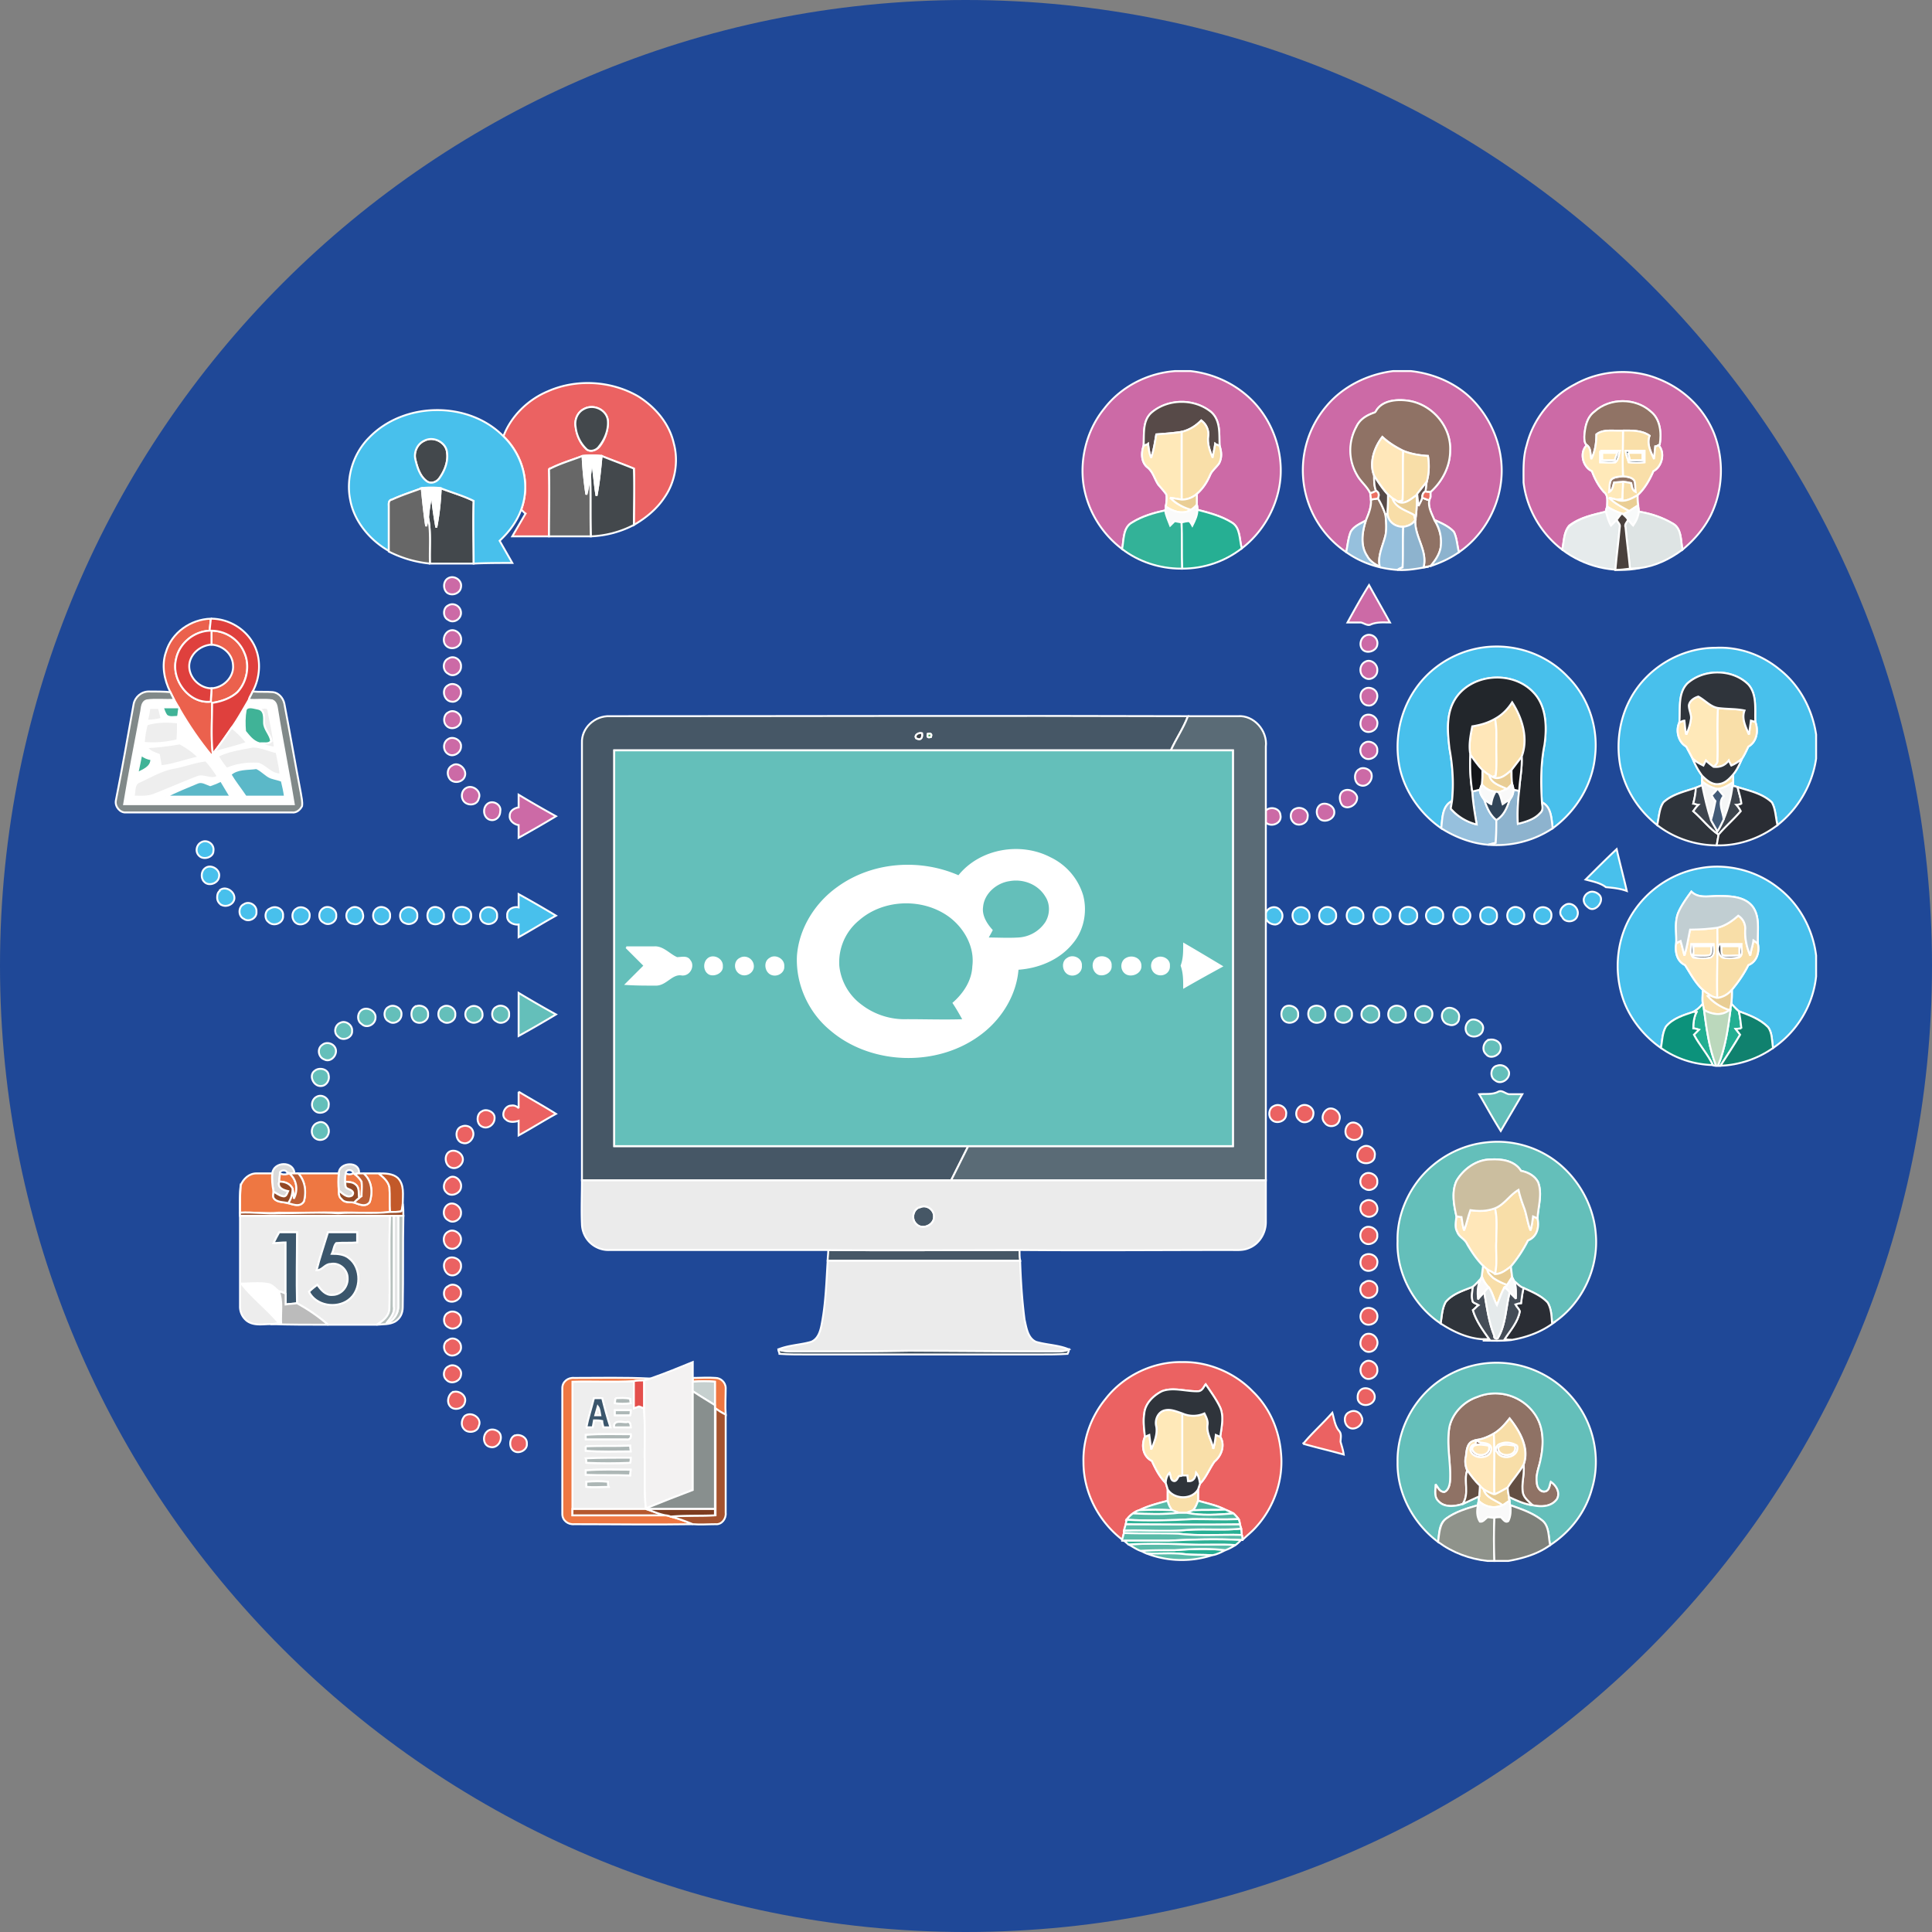 <?xml version="1.0" encoding="UTF-8"?><!DOCTYPE svg PUBLIC "-//W3C//DTD SVG 1.1//EN" "http://www.w3.org/Graphics/SVG/1.1/DTD/svg11.dtd"><svg xmlns="http://www.w3.org/2000/svg" xml:space="preserve" width="250" height="250" viewBox="0 0 30.51 30.51" shape-rendering="geometricPrecision" text-rendering="geometricPrecision" image-rendering="optimizeQuality" fill-rule="evenodd" clip-rule="evenodd"><rect x="0" y="0" width="30.51" height="30.51" fill="#808080" stroke="none"/><defs><clipPath id="id0"><path d="M15.25 0c8.43 0 15.26 6.83 15.26 15.25 0 8.43-6.83 15.26-15.26 15.26C6.83 30.51 0 23.68 0 15.25 0 6.83 6.83 0 15.25 0z"/></clipPath><style>.str0{stroke:#fff;stroke-width:.03;stroke-miterlimit:2.613}.fil86{fill:none}.fil39{fill:#64bfba}.fil3{fill:#8f7265}.fil1{fill:#cc6aa6}.fil55{fill:#ee7742}.fil12{fill:#f8dea8}.fil8{fill:#f9dfa9}.fil10{fill:#ffe7b9}.fil9{fill:#ffe9b9}</style></defs><g id="Layer_x0020_1"><g id="_1930937150688"><path d="M15.25 0c8.43 0 15.26 6.83 15.26 15.25 0 8.43-6.83 15.26-15.26 15.26C6.83 30.51 0 23.68 0 15.25 0 6.83 6.83 0 15.25 0z" fill="#1f4897"/><g clip-path="url(#id0)"><path id="_1" class="fil1 str0" d="M18.56 5.86h.24c.36.04.71.2.97.46.32.32.49.79.45 1.24-.04.43-.27.84-.61 1.1-.04-.14-.02-.33-.16-.41-.16-.1-.35-.15-.54-.2 0-.01 0-.06-.01-.08V7.8c.09-.08.16-.18.21-.3.03-.07.09-.11.14-.18.05-.09.04-.19.01-.28-.01-.18.02-.39-.13-.53a.753.753 0 0 0-.95.01c-.14.13-.11.34-.12.52-.04.11-.04.26.06.34.09.07.11.18.17.27.04.05.09.1.13.16.01.06 0 .13-.01.19 0 .01 0 .04-.01.06-.18.04-.36.09-.52.19-.15.08-.13.28-.16.42-.33-.25-.55-.62-.61-1.02-.06-.42.06-.87.33-1.2.27-.35.69-.56 1.12-.59z"/><path class="fil1 str0" d="M22 5.86h.28c.36.04.71.19.96.44.35.35.53.86.46 1.34-.06.44-.31.84-.66 1.08-.03-.1-.03-.22-.08-.32-.08-.09-.2-.14-.31-.19-.04-.1-.1-.2-.08-.31l.02-.05v-.08c.18-.16.31-.4.31-.65.02-.38-.28-.73-.65-.79-.19-.03-.44-.01-.53.18-.12.04-.24.1-.3.23-.12.23-.12.53.01.76.06.11.16.18.21.29 0 .03.01.07.01.1.01.12-.04.23-.08.33-.09.05-.19.09-.24.18-.04.1-.05.22-.07.32a1.563 1.563 0 0 1-.31-2.31c.26-.31.65-.5 1.05-.55zm2.87.21c.39-.22.89-.26 1.31-.09.41.16.73.47.89.87.16.42.14.9-.06 1.3-.11.21-.26.38-.44.53-.03-.14-.01-.33-.15-.41-.17-.1-.35-.16-.54-.19 0-.04-.01-.07-.01-.1-.01-.05-.01-.11-.01-.16.11-.1.19-.24.25-.38.14-.07.19-.3.08-.41l.02-.01c.03-.18.01-.4-.14-.52a.683.683 0 0 0-.89 0c-.12.09-.15.24-.16.39 0 .05 0 .11.04.14-.12.11-.07.34.08.41.04.11.1.23.19.33.07.05.05.15.05.23-.01.03-.02.05-.02.08-.2.05-.41.09-.58.22-.09.11-.08.26-.11.38-.33-.25-.56-.64-.61-1.06 0-.2-.01-.4.05-.59.1-.41.39-.77.76-.96zM7.08 9.13c.09-.05.22.03.2.14-.01.1-.14.15-.22.09-.07-.06-.06-.19.02-.23zm14.2.7c.11-.2.22-.4.34-.59.11.2.22.39.33.59-.1 0-.2-.01-.3.03-.05.03-.11-.02-.16-.03h-.21zm-14.2-.27c.08-.05.2.01.2.12 0 .1-.12.17-.2.11-.09-.04-.09-.19 0-.23zm0 .41c.1-.06.22.04.2.15-.01.1-.14.15-.22.09-.08-.06-.06-.19.02-.24zm14.48.07c.09-.05.21.03.19.14-.01.1-.16.15-.23.08-.06-.06-.04-.18.04-.22zm-14.48.36c.09-.06.21.02.2.13 0 .1-.12.17-.2.11-.1-.05-.09-.2 0-.24zm14.48.05c.09-.05.2.04.19.14 0 .1-.12.17-.2.11-.09-.05-.09-.2.01-.25zm-14.48.37c.06-.04.16-.01.19.06.04.09-.04.22-.14.2-.12-.01-.17-.2-.05-.26zm14.47.06c.06-.04.16-.01.19.06.04.09-.04.22-.14.2-.12-.01-.16-.2-.05-.26zm-14.47.37c.09-.06.22.03.2.13-.01.11-.16.16-.23.08-.06-.06-.04-.18.03-.21zm14.47.05c.1-.05.22.04.2.14-.01.11-.16.16-.23.08-.06-.06-.04-.18.03-.22zm-14.47.37c.08-.05.21.02.2.12 0 .1-.12.17-.2.12-.09-.05-.09-.19 0-.24zm14.47.06c.08-.05.21.02.2.12.01.1-.12.17-.2.12-.09-.05-.09-.19 0-.24zm-14.41.36c.1-.07.24.06.2.17-.03.09-.16.12-.23.05-.06-.07-.05-.18.03-.22zm14.32.06c.07-.05.19 0 .2.08.02.1-.08.21-.18.17-.1-.03-.11-.2-.02-.25zm-14.09.29c.1-.05.24.06.19.17-.02.1-.15.12-.22.06s-.06-.19.03-.23zm13.83.06c.08-.06.2-.01.23.08.02.12-.14.22-.23.14-.05-.06-.06-.17 0-.22zm-13.01.05c.2.12.39.23.59.34-.2.12-.39.23-.59.34v-.2c-.07-.01-.15-.07-.14-.15 0-.08.08-.12.14-.13v-.2zm-.47.13c.09-.04.2.04.18.13 0 .1-.09.17-.18.13-.1-.05-.1-.21 0-.26zm13.13.03c.08-.05.21.01.22.1.02.13-.17.2-.24.11-.05-.06-.05-.16.02-.21zm-.86.09c.07-.07.22-.04.23.07.03.13-.14.2-.23.12v-.19zm.47-.03c.09-.04.21.03.19.13 0 .11-.15.16-.22.09-.07-.06-.06-.19.03-.22z"/><path class="str0" d="M8.65 6.18c.45-.2 1-.17 1.43.08.27.17.49.43.56.74.08.29.02.62-.15.86-.12.18-.29.32-.48.43 0-.3.01-.6 0-.89-.17-.07-.34-.13-.51-.2-.1-.01-.2-.01-.3 0-.18.07-.36.12-.53.21.01.35 0 .71 0 1.06h-.58l.21-.36c-.02-.01-.05-.05-.07-.06.15-.4.03-.86-.28-1.16.12-.32.39-.58.7-.71zm.57.28c-.1.05-.15.17-.13.28.02.13.07.27.18.36.06.04.15.01.2-.05a.64.64 0 0 0 .13-.4c-.01-.17-.22-.28-.38-.19zM8.19 17.24c.2.12.4.23.59.35-.2.11-.39.23-.59.34v-.23c-.06.02-.15.03-.2-.02-.09-.06-.02-.22.08-.22.05-.01.09.01.12.04v-.26zm11.92.23c.1-.06.22.03.2.13 0 .11-.16.16-.23.08-.06-.06-.04-.18.03-.21zm.44-.01c.09-.04.21.04.19.14-.01.11-.15.16-.22.09-.08-.06-.06-.19.03-.23zm.43.05c.1-.03.21.08.17.18-.02.1-.17.13-.23.04-.07-.07-.02-.19.06-.22zm-13.37.04c.07-.05.21.01.2.11 0 .1-.11.18-.2.13-.09-.04-.09-.2 0-.24zm13.68.21c.09-.09.25.02.22.14-.01.09-.12.13-.2.08-.08-.04-.08-.16-.02-.22zm-14 .03c.07-.03.16 0 .18.08.03.09-.06.21-.16.18-.12-.02-.14-.22-.02-.26zm14.23.32c.09-.05.21.04.19.14 0 .13-.19.16-.26.06-.04-.07 0-.17.07-.2zm-14.44.09c.08-.07.23 0 .23.11 0 .08-.09.16-.18.13-.1-.03-.12-.18-.05-.24zm14.47.34c.08-.05.21.02.2.12.01.1-.12.17-.2.11-.09-.04-.09-.18 0-.23zm-14.47.07c.09-.08.22.03.2.14-.01.1-.16.16-.23.08-.07-.06-.04-.18.03-.22zm14.47.36c.08-.05.19.01.2.1.02.1-.1.18-.19.13-.1-.04-.1-.19-.01-.23zm-14.47.05c.09-.05.21.04.2.14 0 .1-.12.17-.2.11-.1-.05-.09-.2 0-.25zm14.47.37c.08-.05.21.02.2.12.01.1-.12.17-.2.12-.09-.05-.09-.19 0-.24zm-14.47.06c.08-.05.2.02.2.12 0 .08-.07.16-.15.15-.13-.01-.17-.21-.05-.27zm14.47.37c.1-.05.22.03.2.13-.01.11-.16.16-.23.08-.06-.06-.04-.18.03-.21zm-14.47.05c.08-.04.2.02.2.11.01.08-.06.17-.15.16-.12-.01-.17-.21-.05-.27zm14.47.38c.08-.06.21.01.2.11.01.1-.12.17-.2.12-.09-.05-.09-.19 0-.23zm-14.47.06c.08-.06.21.01.2.11 0 .1-.12.17-.21.12-.08-.05-.08-.19.01-.23zm14.47.36c.1-.05.22.03.2.14-.01.1-.16.15-.23.07-.06-.06-.04-.17.03-.21zm-14.47.06c.08-.05.2.01.2.1.02.11-.11.19-.2.13-.09-.04-.09-.19 0-.23zm14.49.34c.12-.04.22.09.17.19-.03.09-.15.12-.21.05-.08-.06-.05-.2.04-.24zm-14.49.09c.08-.06.2.01.2.11.01.1-.12.17-.2.12-.09-.05-.09-.19 0-.23zm10.38.93c.28-.36.74-.59 1.21-.58.41-.01.83.17 1.11.46.27.26.42.61.45.98.04.42-.11.85-.39 1.16-.07.08-.15.14-.22.21 0-.02 0-.06-.01-.08l-.01-.1-.02-.07c0-.02-.01-.06-.02-.08-.02-.03-.05-.06-.08-.09-.04-.02-.08-.04-.13-.06-.14-.07-.29-.1-.43-.14v-.18l.03-.09c.1-.1.15-.24.23-.35.11-.09.17-.26.09-.39.02-.15.06-.32 0-.46-.06-.13-.15-.25-.23-.37-.03.04-.05.1-.11.11-.19.01-.4-.07-.58 0-.14.07-.27.2-.28.36-.02.12 0 .24.01.36-.06.14-.03.31.11.38.06.13.12.25.22.35l.03.1v.18c-.15.04-.31.08-.45.15-.04.01-.07.03-.1.05-.04.03-.07.06-.1.1 0 .02-.01.05-.01.07l-.03.1v.04a.36.36 0 0 0-.02.11c-.38-.29-.62-.75-.62-1.23-.01-.36.12-.72.35-1zm4.09-.58c.08-.06.2.02.2.11.02.12-.13.2-.21.13-.08-.06-.07-.19.01-.24zm-14.47.07c.09-.06.22.03.2.13-.01.11-.16.16-.23.08-.07-.06-.04-.18.03-.21zm14.44.35c.09-.03.19.04.19.13 0 .13-.2.18-.26.06-.01-.02-.01-.04-.01-.06 0-.06.03-.11.08-.13zm-14.38.06c.1-.05.24.05.2.16-.02.09-.15.13-.22.07s-.05-.18.02-.23zm14.17.31c.07-.04.16-.01.19.07.06.11-.1.24-.2.17-.08-.05-.09-.2.01-.24zm-.73.5c.14-.17.31-.32.46-.49.03.1.04.21.11.29.04.05.02.11.02.17.02.07.04.13.05.2-.21-.06-.43-.11-.64-.17zm-13.24-.44c.11-.08.28.04.22.16-.02.1-.17.12-.23.05-.06-.06-.04-.16.01-.21zm.36.24c.06-.05.17-.02.2.05.04.1-.05.23-.16.2-.11-.02-.13-.18-.04-.25zm.41.08c.08-.05.22.01.21.12.01.1-.13.17-.21.11-.07-.05-.07-.18 0-.23z" fill="#eb6262"/><path class="fil3 str0" d="M21.72 6.51c.09-.19.34-.21.53-.18.37.06.67.41.65.79 0 .25-.13.49-.31.65-.03 0-.06 0-.08-.01.01-.05.01-.1.02-.15a.94.94 0 0 0 .02-.41 1.23 1.23 0 0 1-.39-.08c-.12-.06-.23-.13-.33-.22-.13.17-.21.41-.13.61 0 .08 0 .17.03.24-.03.02-.06.03-.09.04-.05-.11-.15-.18-.21-.29a.764.764 0 0 1-.01-.76c.06-.13.18-.19.3-.23zm.65 1.31c0-.01.01-.01.01-.02l.02.19c.02-.04.05-.09.06-.13.03.01.07.03.11.04-.02.11.04.21.08.31.08.13.13.28.1.44-.02.11-.09.21-.16.29-.01 0-.04 0-.04.01-.02 0-.05.01-.07.01.07-.26-.14-.48-.13-.74.02-.13.03-.27.02-.4zm-.72.07c.03-.01.09-.01.11-.02.05.08.09.17.12.26.01.11.02.22 0 .32-.04.17-.13.33-.09.5-.08-.04-.16-.09-.2-.17-.11-.16-.08-.38-.02-.56.04-.1.09-.21.08-.33zm1.68 14.17c.33-.14.73-.01.92.29.13.2.13.46.08.69-.02.12-.08.24-.06.37 0 .08.06.17.14.14.06-.02.06-.1.08-.15.09.06.15.17.1.27-.09.13-.26.13-.39.1-.06-.06-.13-.11-.15-.19-.03-.15.03-.3.01-.45.1-.26-.06-.53-.22-.73-.07.09-.15.18-.25.24-.09.05-.18.09-.28.1.02.01.04.03.07.04.06.01.18.01.17.11-.01.15-.26.16-.32.04-.03-.05.01-.13.07-.12 0-.02.01-.05.01-.06-.14 0-.15.15-.16.25a.33.33 0 0 0 .02.22c-.06.17.04.36-.07.53-.12.04-.28.06-.38-.04-.08-.07-.05-.18-.05-.27.04.05.06.12.14.12.07-.03.09-.13.09-.21.01-.27-.06-.54-.01-.82.05-.22.23-.4.44-.47zm-.05.77c-.03.02-.04.06-.02.08.07.12.3.07.25-.08-.07-.01-.16-.03-.23 0z"/><path class="fil3 str0" d="M23.69 22.8a.32.32 0 0 1 .27.03c.04.18-.24.25-.32.1-.04-.04-.01-.11.05-.13zm-.03.06c-.01.17.32.15.26-.03-.09-.01-.2-.04-.26.03z"/><path class="str0" d="M25.18 6.5c.24-.22.65-.22.89 0 .15.12.17.34.14.52l-.02.01c-.02.01-.03.02-.05.02l-.02.2c-.05-.11-.12-.24-.07-.37-.13-.09-.29-.08-.42-.08-.14.01-.31-.03-.42.06 0 .14-.02.27-.08.39-.02-.07 0-.17-.07-.22-.04-.03-.04-.09-.04-.14.01-.15.04-.3.16-.39zm.26 1.08c.04-.05.12-.05.19-.06.06.01.14.01.18.07.02.05.01.11.02.18-.06-.03-.06-.09-.07-.14-.05-.01-.09-.02-.13-.02l-.14.01c-.02.06-.02.12-.08.15.01-.07 0-.13.03-.19z" fill="#907365"/><path class="str0" d="M18.18 6.52c.26-.23.69-.23.95-.01.15.14.12.35.13.53-.02-.01-.06-.02-.07-.03-.01.08-.03.15-.04.22-.04-.1-.09-.22-.07-.35a.264.264 0 0 0-.11-.24c-.08.08-.18.15-.31.18-.13.02-.26.03-.4.04-.02.12-.04.25-.08.37-.03-.06-.04-.14-.05-.22-.01.01-.05.02-.07.03.01-.18-.02-.39.12-.52zm3.55 1.23c-.03-.07-.03-.16-.03-.24.07.11.14.22.22.3 0 .1 0 .2-.01.3l-.03.02c-.03-.09-.07-.18-.12-.26.02-.05.02-.09-.03-.12z" fill="#574a48"/><path class="str0" d="M9.22 6.46c.16-.09.37.02.38.19.01.14-.05.29-.14.4-.04.06-.13.09-.19.05a.567.567 0 0 1-.18-.36c-.02-.11.03-.23.13-.28zm-2.52.5c.15-.08.35.03.36.19.02.14-.04.29-.12.4-.04.06-.13.1-.2.05-.11-.08-.15-.22-.18-.34-.03-.12.03-.25.14-.3zm2.8.24c.17.07.34.13.51.2.01.29 0 .59 0 .89a1.6 1.6 0 0 1-.68.18c-.01-.32 0-.65-.01-.97.01-.07.01-.14.03-.21.03.18.04.36.07.54.04-.21.06-.42.08-.63zm-2.54.51c.18.07.36.12.52.2-.01.33 0 .66 0 .99h-.69c-.01-.24.02-.49-.03-.73.01-.13.03-.25.06-.38.01.18.04.36.07.54.04-.2.06-.41.07-.62z" fill="#43484c"/><path class="str0" d="M5.83 6.91c.55-.57 1.57-.58 2.12-.02.31.3.43.76.28 1.16-.07.19-.19.35-.34.49l.2.35c-.2 0-.41 0-.61.01 0-.33-.01-.66 0-.99-.16-.08-.34-.13-.52-.2-.05-.01-.1-.01-.15-.01-.05 0-.1 0-.15.01-.16.06-.32.11-.47.18-.06.01-.05.07-.05.11v.7c-.3-.17-.55-.47-.61-.81-.07-.35.05-.73.3-.98zm.87.05c-.11.05-.17.18-.14.3s.07.26.18.34c.07.05.16.01.2-.05.08-.11.14-.26.12-.4-.01-.16-.21-.27-.36-.19zm15.66 3.91c.28-.4.75-.65 1.24-.66.43-.01.86.16 1.16.48.32.32.48.79.43 1.24-.04.46-.3.88-.67 1.15-.02-.15-.02-.34-.17-.41-.02-.3-.02-.61.04-.91.04-.28.03-.61-.17-.82-.32-.35-.95-.31-1.22.07-.17.24-.14.54-.11.81.05.27.07.55.04.83-.16.08-.15.28-.17.43-.32-.22-.56-.56-.65-.93-.1-.44-.01-.91.25-1.28zm3.39.16c.26-.48.79-.8 1.34-.8.37-.02.73.11 1.01.34.32.25.52.63.58 1.03v.38c-.06.41-.28.79-.61 1.05-.03-.12-.03-.26-.09-.36-.15-.14-.35-.18-.54-.24l-.03-.01c-.01 0-.03-.01-.04-.02v-.17c.06-.07.1-.16.14-.25.04-.06.07-.13.1-.19.14-.08.16-.26.11-.39-.01-.2.03-.43-.11-.59-.25-.25-.7-.25-.96-.02-.16.16-.11.41-.13.62-.06.12-.02.31.11.38.03.06.07.13.1.19.04.1.09.19.15.27v.15c-.03.01-.07.03-.1.04-.17.06-.37.1-.51.23-.07.1-.07.24-.1.36-.29-.23-.5-.55-.58-.92-.07-.36-.02-.75.16-1.08zM3.18 13.3c.09-.05.21.03.19.14 0 .1-.16.15-.23.07-.06-.06-.04-.17.04-.21zm21.86.59c.16-.16.32-.32.49-.48.05.22.11.44.16.66-.11-.04-.22-.05-.33-.06-.09-.07-.21-.09-.32-.12zm-21.8-.18c.09-.07.24.02.22.13-.01.11-.16.16-.23.09-.06-.05-.06-.17.01-.22zm22.49.8c.23-.42.65-.72 1.12-.8.43-.08.89.04 1.23.31.34.26.55.66.6 1.07v.33c-.05.46-.3.87-.68 1.13-.02-.11-.01-.24-.08-.33-.13-.13-.3-.19-.46-.25-.04-.04-.08-.07-.12-.12.01-.07.01-.14.01-.22.1-.12.19-.25.26-.39.13-.05.18-.2.15-.34-.01-.19.04-.41-.08-.58-.13-.17-.37-.17-.56-.17-.14 0-.3.04-.41-.07-.08.11-.16.22-.21.34-.06.16-.02.32-.03.48-.02.13.01.28.14.34.09.14.16.28.28.39 0 .08-.01.15 0 .22a.47.47 0 0 1-.15.13c-.15.05-.32.1-.43.23-.06.1-.06.23-.08.34-.26-.18-.48-.45-.59-.75-.15-.42-.12-.9.09-1.29zm-22.26-.45c.09-.08.25.02.23.14-.02.1-.16.14-.23.07a.128.128 0 0 1-.04-.1c0-.04.01-.08.04-.1v-.01zm21.61.04c.06-.04.15-.01.19.05.06.1-.09.27-.19.18-.04-.03-.07-.07-.07-.12 0-.04.03-.09.07-.11zm-16.89.02c.2.11.39.22.59.34-.2.11-.39.23-.59.34v-.2c-.08.01-.19-.04-.18-.14-.01-.1.1-.15.18-.13v-.21zm-4.34.16c.09-.06.21.02.2.12.01.1-.12.17-.2.11-.09-.04-.09-.19 0-.23zm20.87.01c.1-.06.23.06.19.17-.03.11-.2.12-.24.02a.09.09 0 0 1-.03-.07c0-.05.03-.09.08-.12zm-20.46.06c.09-.06.22 0 .21.11.01.12-.15.18-.23.1-.07-.05-.06-.18.02-.21zm.42 0c.08-.06.22.01.21.11 0 .1-.11.16-.19.13-.1-.04-.11-.19-.02-.24zm.43-.01c.08-.05.21.02.2.12.01.1-.12.17-.2.11-.09-.04-.09-.18 0-.23zm.42.01c.07-.06.19-.01.2.08.03.09-.06.19-.15.16-.12-.01-.15-.18-.05-.24zm.43-.01c.08-.05.21.02.2.12.01.1-.12.17-.2.12-.09-.05-.09-.19 0-.24zm.42.01c.08-.06.22 0 .21.11.01.1-.11.16-.19.12-.1-.03-.11-.18-.02-.23zm.43-.01c.08-.05.21.02.2.12.01.1-.11.17-.2.12-.08-.05-.08-.19 0-.24zm.41 0c.09-.05.23.01.22.12.01.12-.16.18-.24.1-.06-.05-.06-.17.02-.22zm.42.01c.08-.06.22 0 .21.11.01.1-.11.16-.19.12-.09-.03-.11-.17-.02-.23zm12.35.07c.03-.1.17-.13.23-.04.07.07.02.21-.08.22-.07 0-.13-.04-.15-.1v-.08zm.48-.07c.08-.06.21 0 .21.11.01.1-.1.16-.19.13-.09-.04-.11-.19-.02-.24zm.43-.01c.08-.05.21.02.2.12.01.1-.12.17-.2.12-.09-.05-.09-.19 0-.24zm.42.01c.08-.06.22.01.21.12.01.1-.13.16-.21.1-.07-.05-.07-.17 0-.22zm.43-.01c.09-.05.22.02.21.12 0 .1-.13.17-.21.12-.08-.05-.08-.19 0-.24zm.42 0c.08-.05.22.01.21.12.01.12-.16.18-.24.1-.06-.05-.05-.18.03-.22zm.41.01c.08-.06.22 0 .21.11.01.11-.13.17-.21.11a.13.13 0 0 1 0-.22zm.43-.01c.09-.05.21.02.21.12 0 .1-.12.17-.2.12-.09-.05-.09-.19-.01-.24zm.42.01c.08-.06.22 0 .21.11.01.1-.1.17-.19.12-.09-.03-.1-.18-.02-.23zm.44-.01c.08-.05.21.02.2.12 0 .1-.12.17-.2.12-.09-.05-.09-.19 0-.24zm.42.01c.08-.06.22 0 .21.11 0 .1-.11.16-.19.12-.1-.03-.11-.17-.02-.23z" fill="#48c0ec"/><path class="fil8 str0" d="M18.66 6.82c.13-.03.23-.1.31-.18.08.06.12.15.11.24-.02.13.03.25.07.35.01-.07.03-.14.04-.22.01.01.05.02.07.03.03.09.04.19-.01.28-.05.07-.11.11-.14.18-.05.12-.12.22-.21.3-.07.06-.15.09-.24.09V6.82zm6.97-.02c.13 0 .29-.01.42.08-.05.13.02.26.07.37l.02-.2c.02 0 .03-.01.05-.02.11.11.06.34-.08.41-.06.14-.14.28-.25.38-.1.06-.22.12-.33.07.02 0 .07-.01.09-.01 0-.09.01-.18.01-.27.04 0 .08.01.13.02.01.05.01.11.07.14-.01-.07 0-.13-.02-.18-.04-.06-.12-.06-.18-.07-.01-.24 0-.48 0-.72zm.04.32c.01.06.03.12.05.18.08.01.17.01.25 0v-.18h-.3z"/><path class="fil8 str0" d="M25.71 7.15h.23v.12h-.2l-.03-.12zm1.42 4.03c.14.02.28.01.42.04-.05.13.02.26.07.38l.03-.22.07.02c.05.13.03.31-.11.39-.03.06-.06.13-.1.19a.62.62 0 0 1-.17.11c-.01-.03-.03-.05-.04-.08-.06.08-.14.11-.24.1.03-.03.07-.06.06-.11.01-.27-.01-.54.01-.82zm-8.46 11.14c.11.05.24.05.35 0 .03.06.06.12.05.18-.02.14.07.25.09.38.02-.07.03-.14.04-.22.02.01.05.02.07.03.08.13.02.3-.09.39-.08.11-.13.25-.23.35-.01-.06-.02-.12-.06-.17-.01.07-.04.14-.13.13 0-.03-.01-.07-.01-.09h-.08v-.98zm-.23 1.2c.1.16.38.17.48 0v.18c-.02.05-.04.11-.08.15l-.1.04h-.12l-.11-.04a.348.348 0 0 1-.07-.15v-.18z"/><path class="fil9 str0" d="M25.21 6.86c.11-.09.28-.05.42-.06 0 .24-.01.48 0 .72-.07.01-.15.01-.19.06-.03.06-.02.12-.03.19.06-.03.06-.09.08-.15l.14-.01c0 .09-.01.18-.01.27-.02 0-.07.01-.09.01l-.12-.03c.09.09.21.15.32.21-.03.02-.06.03-.1.05 0 0-.01-.01-.02-.01a.973.973 0 0 1-.23-.11c0-.08.02-.18-.05-.23-.09-.1-.15-.22-.19-.33-.15-.07-.2-.3-.08-.41.07.05.05.15.07.22.06-.12.08-.25.08-.39zm.06.26v.18c.08 0 .16.01.24 0 .05-.04.05-.12.07-.18h-.31zm-7.01-.26c.14-.01.27-.02.4-.04v1.07l-.18-.03c.09.1.21.15.33.19-.13.08-.28.03-.4-.05.01-.06.02-.13.01-.19-.04-.06-.09-.11-.13-.16-.06-.09-.08-.2-.17-.27-.1-.08-.1-.23-.06-.34.02-.01.06-.02.07-.03.01.08.02.16.05.22.04-.12.06-.25.08-.37z"/><path class="fil9 str0" d="M25.3 7.15h.24c-.01.04-.03.08-.04.12h-.2v-.12zm1.37 3.99c.01-.07.08-.12.15-.14.11.06.19.16.31.18-.02.28 0 .55-.01.82.01.05-.03.08-.06.11-.04-.03-.08-.06-.12-.1l-.04.08a.62.62 0 0 1-.17-.11c-.03-.06-.07-.13-.1-.19-.13-.07-.17-.26-.11-.38.02-.01.06-.03.08-.03.01.07.01.14.03.22.03-.07.06-.15.07-.23.02-.07-.03-.15-.03-.23zm-8.41 11.39c-.03-.11.03-.24.14-.26.09-.02.18.02.27.05v.98c-.01.01-.04.01-.05.01-.02.02-.03.07-.07.08-.07 0-.06-.09-.08-.13-.04.04-.06.1-.06.16-.1-.1-.16-.22-.22-.35-.14-.07-.17-.24-.11-.38l.07-.03.03.23c.05-.12.1-.24.08-.36z"/><path class="fil10 str0" d="M21.7 7.51c-.08-.2 0-.44.13-.61.09.09.21.16.33.22-.01.26 0 .52-.01.78-.02.01-.05.02-.08.02a.558.558 0 0 0-.08-.05l-.07-.06c-.08-.09-.15-.19-.22-.3zm1.55 3.96c.12-.02.24-.05.36-.12.03.15.02.29.02.44 0 .15.01.31-.01.46l-.05.02-.05-.03c-.04-.02-.07-.05-.11-.08-.07-.07-.13-.16-.19-.24-.03-.15 0-.3.03-.44v-.01zm3.44 3.21c.14 0 .29-.01.43-.03.01.37-.01.74 0 1.11a.358.358 0 0 1-.11-.04c-.04-.03-.09-.06-.12-.09-.12-.11-.19-.25-.28-.39-.13-.06-.16-.21-.14-.34.02-.01.05-.03.07-.04.02.07.04.15.06.23.04-.13.06-.27.09-.41zm.02.23c0 .06-.03.15.03.21.09.01.18.02.27 0 .08-.04.05-.14.05-.21h-.35z"/><path class="fil10 str0" d="M26.74 14.94h.29c-.01.05.02.15-.06.15-.07.01-.15 0-.23 0v-.15zm-3.52 4.17c.13.02.26.02.39-.03.04.17.02.34.02.52-.01.17.02.35-.02.52-.04-.03-.08-.05-.12-.07-.02-.02-.05-.04-.07-.06-.1-.1-.18-.22-.25-.34-.04-.09-.13-.11-.16-.2-.04-.07-.02-.16-.01-.24.03 0 .07.01.08.01.01.07.02.14.04.21.04-.1.06-.21.1-.32zm.09 3.63c.1-.01.19-.05.28-.1.02.32 0 .64.01.96a.886.886 0 0 1-.17-.08c-.02-.02-.04-.03-.06-.06-.08-.07-.14-.16-.2-.24a.401.401 0 0 1-.03-.15c0-.02 0-.04.01-.07.01-.1.02-.25.16-.25 0 .02-.01.04-.01.06-.06-.01-.1.07-.07.12.06.12.31.11.32-.04.01-.1-.11-.1-.17-.11-.03-.01-.05-.03-.07-.04z"/><path class="fil10 str0" d="M23.28 22.83c.07-.03.16-.01.23 0 .05.15-.18.2-.25.08-.02-.02-.01-.06.02-.08z"/><path class="str0" d="M25.67 7.12h.3v.18c-.08.01-.17.01-.25 0-.02-.06-.04-.12-.05-.18zm.04.03.03.12h.2v-.12h-.23zM9.19 11.73c-.01-.23.2-.43.44-.42 3.04 0 6.09-.01 9.13 0-.07.19-.19.36-.27.54H9.7v6.25h5.59l-.27.54H9.19v-6.91zm5.28-.07c.08.04.1-.02.09-.08-.05-.01-.13.03-.09.08zm.18-.07c-.01.05 0 .06.05.05.02-.05 0-.06-.05-.05zm-.11 7.47c.1-.04.22.05.21.16 0 .13-.19.21-.28.11-.09-.08-.05-.25.07-.27zm-1.46.68c1 .01 2.01 0 3.02 0 0 .06 0 .12.01.17h-3.04c0-.05.01-.11.01-.17zm-.79 1.57c.08.03.16.03.24.03.61 0 1.22 0 1.82-.01.77 0 1.54.01 2.32.01.07 0 .14 0 .21-.03 0 .02-.01.05-.02.07-.15.01-.3.01-.45.01h-3.67c-.15 0-.29 0-.43-.01 0-.02-.02-.05-.02-.07z" fill="#465766"/><path class="fil12 str0" d="M22.16 7.12c.12.05.25.07.39.08.02.14.02.28-.02.41l-.15.19c0 .01-.01.01-.01.02-.09.06-.19.16-.3.1.03 0 .06-.01.08-.02.01-.26 0-.52.01-.78zm-.24.69.07.06c.05.15.22.19.34.26l.02.08c-.04.07-.12.1-.19.11-.13 0-.24-.08-.25-.21.01-.1.01-.2.01-.3zm1.96 3.28c.16.25.26.57.15.86l-.16.21c-.08.07-.19.17-.3.11l.05-.02c.02-.15.01-.31.01-.46 0-.15.01-.29-.02-.44.11-.06.2-.15.27-.26zm-.47 1.07c.04.03.07.06.11.08.02.13.18.17.28.22-.05.02-.09.04-.14.05l-.04-.01c-.09 0-.16-.05-.22-.11.01-.07.01-.16.01-.23zm3.74.22c.09-.01.16-.08.22-.15v.17c.01.01.03.02.04.02l-.05-.01v-.05c-.08.05-.15.09-.23.1h-.01a.545.545 0 0 1-.24-.12v-.09c.07.07.16.15.27.13zm-.03 2.27c.13-.03.24-.11.33-.19.08.05.12.14.11.23-.01.14.03.27.08.4.01-.08.04-.16.05-.24l.07.05c.03.14-.02.29-.15.34-.07.14-.16.27-.26.39a.36.36 0 0 1-.23.13c-.01-.37.01-.74 0-1.12v.01zm.03.26c-.01.02-.02.05-.02.08 0 .05.03.1.07.13.09.02.17.01.26 0 .08-.04.03-.15.04-.21h-.35z"/><path class="fil12 str0" d="M27.18 14.94h.29v.15c-.09 0-.18.01-.26 0-.04-.04-.02-.1-.03-.15zm-.29.69c.03.03.08.06.12.09l-.04.01c.09.11.21.17.34.22-.12.1-.28.07-.4 0l-.02-.1c-.01-.07 0-.14 0-.22zm-3.28 3.45c.15-.06.23-.21.37-.29.02.09.05.18.08.26.05.12.06.26.11.38.02-.07.03-.14.04-.22.02.01.05.02.07.03.03.13 0 .29-.15.35-.07.14-.16.28-.27.41-.07.05-.15.12-.25.12.04-.17.01-.35.02-.52 0-.18.02-.35-.02-.52zm-.19.91c.02.02.05.04.07.06 0 .05.05.09.09.13.07.05.14.08.22.11 0 .01-.02.03-.04.04-.05.08-.08.18-.12.28-.05-.09-.07-.2-.13-.28a.418.418 0 0 1-.11-.18l.02-.16zm.17 2.65c.1-.06.18-.15.25-.24.16.2.31.47.22.73-.07.13-.17.23-.25.36-.07.04-.14.08-.21.11-.01-.32.01-.64-.01-.96zm.1.16c-.06.02-.09.09-.05.13.08.15.36.08.32-.1a.337.337 0 0 0-.17-.05c-.04 0-.07.01-.1.02z"/><path class="fil12 str0" d="M23.66 22.86c.06-.07.17-.04.26-.03.06.18-.27.2-.26.03zm-.29.6c.02.03.04.04.06.06.04.14.2.17.3.25-.13.06-.28.03-.38-.07 0-.02 0-.05.01-.07 0-.05.01-.11.01-.17z"/><path id="_23525d63ff" class="str0" d="M25.27 7.12h.31c-.02.06-.02.14-.07.18-.08.01-.16 0-.24 0v-.18zm.03.03v.12h.2c.01-.04.03-.08.04-.12h-.24z" fill="#525d63"/><path class="str0" d="M8.67 7.41c.17-.09.35-.14.53-.21a6 6 0 0 0 .06.61l.06-.31c.01.32 0 .65.01.97h-.66c0-.35.01-.71 0-1.06zm-2.48.48c.15-.07.31-.12.47-.18.02.2.04.4.07.6l.03-.14c.05.24.02.49.03.73a1.81 1.81 0 0 1-.65-.19V8c0-.04-.01-.1.05-.11z" fill="#676767"/><path class="str0" d="M9.2 7.2c.1-.01.2-.01.3 0-.02.21-.04.42-.08.63-.03-.18-.04-.36-.07-.54-.02.07-.02.14-.03.21-.02.1-.03.21-.06.31a6 6 0 0 1-.06-.61zm-2.54.51c.1-.01.2-.01.3 0a4.2 4.2 0 0 1-.07.62c-.03-.18-.06-.36-.07-.54a2.5 2.5 0 0 0-.06.38l-.03.14c-.03-.2-.05-.4-.07-.6zm-4.43 3.52c.01-.06.01-.15.09-.17.14-.02.29 0 .43-.01l.07.12h-.25c.02.05.03.09.06.13.05.04.12.02.18.02.01-.04.01-.08.02-.13.15.26.32.51.51.74.01-.01.01-.02.02-.03l.02-.02c.17-.05.35-.09.52-.15-.07-.09-.15-.17-.24-.24.1-.14.18-.29.27-.44.12.01.25-.01.37.01.07.03.07.11.08.16.08.5.18.98.26 1.48H1.96c.08-.49.18-.98.27-1.47zm.13-.05c-.01.07-.02.13-.04.2.08 0 .16-.01.23-.03-.01-.06-.03-.12-.04-.17h-.15zm1.52.03c-.02.11-.02.22-.01.34.06.07.12.16.23.19.08.04.16.05.24.07-.02-.19-.06-.38-.1-.58 0-.09-.11-.04-.17-.04-.06-.01-.16-.05-.19.02zm-1.56.23c-.03.1-.04.19-.05.29.18.02.36 0 .53-.04.01-.09.01-.19.01-.28-.16-.02-.33-.02-.49.03zm0 .36c.04.07.12.09.19.12l.03.18c.2-.02.4-.1.6-.14-.09-.09-.19-.16-.3-.22-.17.03-.34.05-.52.06zm1.12.14c.04.07.09.14.14.2.16-.07.33-.09.5-.08.12.04.2.17.35.17-.01-.12-.04-.23-.06-.35-.13-.03-.25-.09-.38-.09-.19.04-.38.06-.55.15zm-1.21-.02c-.02.1-.04.2-.06.29.09-.05.22-.09.22-.22a.293.293 0 0 1-.16-.07zm.49.21c-.19.04-.35.14-.53.22-.08.04-.06.15-.08.23.11 0 .22.01.32-.03.23-.09.46-.19.69-.28.1-.04.22.06.32-.01-.06-.09-.12-.18-.19-.25-.18.02-.35.09-.53.12zm.92.1c.07.12.16.23.24.35h.62c-.01-.08-.03-.17-.05-.25-.05-.02-.11-.03-.16-.05-.09-.03-.15-.11-.24-.15-.14.01-.3 0-.41.1zm-.52.13c-.17.07-.34.14-.5.22h1.02c-.05-.08-.1-.17-.15-.25-.06.03-.11.05-.17.07-.06-.02-.13-.07-.2-.04zm12.02 1.48c.34-.43.98-.53 1.44-.29.24.12.44.33.51.59.07.26.01.55-.16.75-.21.26-.54.39-.86.41-.03.42-.28.81-.62 1.05-.68.49-1.7.45-2.33-.09-.34-.28-.54-.72-.52-1.16.03-.43.28-.83.63-1.08.55-.4 1.3-.45 1.91-.18zm.37.48c-.02.14.06.27.15.37-.02.05-.05.09-.07.13.17 0 .33.01.49 0 .17-.01.35-.1.44-.25.08-.13.08-.3 0-.42a.56.56 0 0 0-.58-.25c-.21.03-.41.2-.43.42zm-1.95.2a.87.87 0 0 0-.32.74c.02.24.16.47.36.62.21.16.47.24.73.23.29 0 .59.01.89 0-.05-.09-.1-.18-.16-.27.17-.15.3-.35.31-.58.04-.31-.13-.61-.37-.79-.42-.31-1.05-.29-1.44.05zm5.14.39c.19.11.39.23.59.35-.2.11-.4.22-.59.33 0-.11 0-.23-.04-.34.04-.11.04-.22.04-.34zm-8.81.05h.44c.14-.01.24.12.36.17.07 0 .16-.03.2.04.07.08 0 .23-.12.22-.16-.03-.25.16-.41.16-.16 0-.31 0-.47-.01l.29-.29-.29-.29zm1.3.18c.08-.06.22.01.21.12.01.09-.11.15-.19.12-.09-.04-.1-.18-.02-.24zm.5 0c.08-.05.2.01.2.12 0 .1-.12.16-.2.11-.09-.05-.09-.19 0-.23zm.47 0c.08-.06.22.01.21.12.01.09-.1.16-.19.12-.09-.04-.11-.19-.02-.24zm4.7 0c.08-.06.22 0 .21.11.01.1-.1.17-.19.13-.09-.04-.11-.19-.02-.24zm.46 0c.09-.06.23 0 .22.11.01.1-.11.16-.19.13-.09-.04-.11-.18-.03-.24zm.47 0c.09-.05.22 0 .22.11.01.12-.16.18-.24.11-.07-.06-.06-.18.02-.22zm.47 0c.08-.05.21.01.2.11.01.11-.11.17-.2.12-.09-.05-.09-.19 0-.23zM3.81 20.27c.15 0 .3-.02.44.01.06.02.1.07.15.11.07.16.03.34.04.51h-.03c-.18-.22-.42-.4-.6-.63z" fill="#fff"/><path id="_2362524dff" class="str0" d="M22.53 7.61c-.01.05-.01.1-.02.15-.04.02-.05.06-.05.1-.01.04-.04.09-.06.13l-.02-.19.15-.19z" fill="#62524d"/><path class="str0" d="M21.64 7.79c.03-.01.06-.02.09-.04.05.03.05.07.03.12-.02.01-.08.01-.11.02 0-.03-.01-.07-.01-.1zm.82.07c0-.04.01-.08.05-.1.02.01.05.01.08.01v.08l-.02.05c-.04-.01-.08-.03-.11-.04z" fill="#ec7163"/><path class="str0" d="M18.66 7.89c.09 0 .17-.03.24-.09v.17c-.02.03-.06.06-.09.08a.734.734 0 0 1-.33-.19l.18.03zm6.87 0c.11.05.23-.01.33-.07 0 .05 0 .11.01.16-.05.03-.09.06-.14.09-.11-.06-.23-.12-.32-.21l.12.03z" fill="#eace95"/><path class="str0" d="M22.07 7.92c.11.06.21-.04.3-.1.01.13 0 .27-.02.4v-.01l-.02-.08c-.12-.07-.29-.11-.34-.26.02.01.07.04.08.05zm1.5 4.35c.11.06.22-.04.3-.11 0 .07 0 .15.01.22l-.08.08c-.1-.05-.26-.09-.28-.22l.05.03zm3.55 3.49a.36.36 0 0 0 .23-.13c0 .08 0 .15-.01.22 0 .02-.01.06-.01.08l-.02.02a.772.772 0 0 1-.34-.22l.04-.01c.03.02.07.03.11.04zm-3.51 4.36c.1 0 .18-.07.25-.12l.02.17c-.03.04-.05.08-.08.12a.906.906 0 0 1-.22-.11c-.04-.04-.09-.08-.09-.13.04.02.08.04.12.07zm-.01 3.48c.07-.03.14-.07.21-.11 0 .05.01.1.02.15 0 .01 0 .04.01.06-.04.02-.07.05-.11.07-.1-.08-.26-.11-.3-.25.05.03.11.06.17.08z" fill="#e9cd94"/><path id="_23fafafaff" class="str0" d="M18.81 8.05c.03-.02.07-.05.09-.08.01.02.01.07.01.08 0 .09-.04.17-.08.25a.304.304 0 0 0-.05-.07c-.04 0-.08.01-.12.02l-.11-.02-.07.07c-.03-.08-.07-.16-.08-.24.01-.02.01-.05.01-.06.12.08.27.13.4.05z" fill="#fafafa"/><path class="str0" d="M25.73 8.07c.05-.03.09-.06.14-.09 0 .03.01.06.01.1-.01.08-.04.15-.09.22-.03-.03-.05-.06-.08-.09-.02-.04-.05-.06-.08-.09.04-.02.07-.03.1-.05zM25.38 8c.07.05.15.08.23.11-.03.03-.05.06-.08.1l-.09.09c-.04-.07-.06-.15-.08-.22 0-.03.01-.05.02-.08z" fill="#f8fafa"/><path id="_2333b298ff" class="str0" d="M17.88 8.25c.16-.1.34-.15.52-.19.01.08.05.16.08.24l.07-.07.11.02c.01.24 0 .49.01.73h-.02c-.34 0-.67-.11-.93-.31.03-.14.01-.34.16-.42z" fill="#33b298"/><path class="str0" d="M18.91 8.05c.19.05.38.1.54.2.14.08.12.27.16.41-.27.21-.6.32-.94.32-.01-.24 0-.49-.01-.73.04-.01.08-.02.12-.02.02.02.04.05.05.07.04-.08.08-.16.08-.25zm-1.16 16.12c.34-.01.67.02 1-.01.28-.02.57.01.85-.02l.01.1c-.33-.01-.67.02-1-.02-.29-.01-.57 0-.86-.01v-.04zm.26.32c.18-.01.36-.01.54-.01.27-.02.54-.03.8 0-.06.03-.13.07-.21.08-.15-.01-.3 0-.46-.02-.19-.02-.38 0-.58-.01-.03-.01-.06-.03-.09-.04z" fill="#26af93"/><path id="_23e6ebecff" class="str0" d="M24.78 8.31c.17-.14.38-.18.58-.23.02.07.04.15.08.22l.09-.09c.02.04.06.07.05.11-.02.23-.05.45-.07.68.07 0 .16-.01.23-.02.05 0 .11-.01.16-.01-.43.09-.89-.03-1.23-.29.03-.12.02-.27.11-.37z" fill="#e6ebec"/><path id="_23dee4e4ff" class="str0" d="M25.88 8.08c.19.03.37.09.54.19.14.08.12.27.15.41-.2.15-.43.26-.67.29-.05 0-.11.01-.16.01-.02-.22-.05-.43-.07-.65-.02-.05.02-.08.04-.12.03.03.05.06.08.09.05-.07.08-.14.09-.22z" fill="#dee4e4"/><path class="str0" d="m21.88 8.13.03-.02c.01.13.12.21.25.21-.01.22 0 .43-.01.64a.3.3 0 0 0-.08.04c-.29-.02-.57-.11-.81-.28.02-.1.03-.22.07-.32.05-.09.15-.13.24-.18-.06.18-.09.4.02.56.04.08.12.13.2.17-.04-.17.05-.33.09-.5.02-.1.01-.21 0-.32zm1.37 4.37.12-.03c0 .06.03.11.07.16.04.12.09.24.19.32 0 .12 0 .24-.01.36l-.12.03c-.26-.02-.52-.12-.74-.26.02-.15.01-.35.17-.43l-.02.12c.1.12.25.21.41.25-.03-.17-.06-.35-.07-.52z" fill="#96c0dd"/><path id="_234a413dff" class="str0" d="M25.61 8.11c.01 0 .02.01.02.01.03.03.06.05.08.09-.02.04-.06.07-.04.12.02.22.05.43.07.65-.07.01-.16.02-.23.02.02-.23.05-.45.07-.68.01-.04-.03-.07-.05-.11.03-.04.05-.07.08-.1z" fill="#4a413d"/><path class="str0" d="M22.35 8.21v.01c-.01.26.2.48.13.74.02 0 .05-.01.07-.01-.16.03-.32.06-.48.05a.3.3 0 0 1 .08-.04c.01-.21 0-.42.01-.64.07-.01.15-.04.19-.11zm.3 0c.11.05.23.1.31.19.05.1.05.22.08.32-.14.1-.3.17-.45.22.07-.08.14-.18.16-.29a.617.617 0 0 0-.1-.44zm1.25 4.26.09.02c-.02.17-.03.35-.02.52.12-.03.26-.07.35-.17.06-.05.03-.12.03-.17.15.07.15.26.17.41-.3.2-.66.29-1.02.26l.12-.03c.01-.12.01-.24.01-.36.12-.07.17-.2.21-.32.04-.05.06-.1.06-.16z" fill="#8db3ce"/><path id="_23eb614dff" class="str0" d="M2.62 10.3c.09-.31.39-.52.71-.53l-.02.19c-.25.01-.48.2-.53.45-.08.33.21.71.55.67 0-.07.01-.14.01-.21.19-.01.36-.18.34-.37-.01-.18-.17-.31-.34-.32v-.22c.22 0 .44.14.52.35.09.2.04.46-.11.62-.11.1-.26.15-.4.17 0 .27-.02.54.01.8-.01.01-.01.02-.02.03-.19-.23-.36-.48-.51-.74l-.01-.02-.07-.12-.06-.12c-.1-.2-.14-.43-.07-.63z" fill="#eb614d"/><path id="_23df403dff" class="str0" d="M3.33 9.77c.28 0 .55.16.68.41.12.23.1.52-.02.74-.02.05-.05.09-.06.13-.09.15-.17.3-.27.44-.09.13-.18.26-.28.39l-.02.02c-.03-.26-.01-.53-.01-.8.14-.02.29-.07.4-.17.15-.16.2-.42.11-.62a.566.566 0 0 0-.52-.35v.22c-.17.01-.33.14-.35.31-.02.2.16.38.35.38 0 .07-.01.14-.01.21-.34.04-.63-.34-.55-.67.05-.25.28-.44.53-.45l.02-.19z" fill="#df403d"/><path class="str0" d="M26.65 10.79c.26-.23.71-.23.96.02.14.16.1.39.11.59l-.07-.02-.03.22c-.05-.12-.12-.25-.07-.38-.14-.03-.28-.02-.42-.04-.12-.02-.2-.12-.31-.18-.07.02-.14.07-.15.14 0 .08.05.16.03.23-.01.08-.04.16-.07.23-.02-.08-.02-.15-.03-.22-.02 0-.06.02-.08.03.02-.21-.03-.46.13-.62zm.08 1.19c.05.05.11.08.17.11l.04-.08c.04.04.08.07.12.1.1.01.18-.02.24-.1l.04.08a.62.62 0 0 0 .17-.11c-.04.09-.08.18-.14.25-.06.07-.13.14-.22.15-.11.02-.2-.06-.27-.13-.06-.08-.11-.17-.15-.27zm-.46.69c.14-.13.34-.17.51-.23 0 .08-.02.17-.04.25.02 0 .06.02.08.02-.03.03-.05.06-.08.1.14.12.25.27.4.37l-.03.17c-.33 0-.67-.11-.94-.32.03-.12.03-.26.1-.36zm.44 2.24h.35c0 .07.03.17-.05.21-.09.02-.18.01-.27 0-.06-.06-.03-.15-.03-.21zm.03.03v.15c.08 0 .16.01.23 0 .08 0 .05-.1.06-.15h-.29zm.41-.03h.35c-.01.06.04.17-.04.21-.09.01-.17.02-.26 0a.17.17 0 0 1-.07-.13c0-.03.01-.06.02-.08zm.03.03c.01.05-.01.11.03.15.08.01.17 0 .26 0v-.15h-.29zm-4.35 5.62c.11-.13.28-.18.43-.24-.01.08-.03.16 0 .24.02.02.06.03.09.05-.03.02-.05.05-.09.08.05.17.16.32.26.46h-.09c-.25-.01-.48-.12-.68-.25.02-.11.02-.23.08-.34zm-3.79 1.3c.08.12.17.24.23.37.06.14.02.31 0 .46-.02-.01-.05-.02-.07-.03-.01.08-.02.15-.04.22-.02-.13-.11-.24-.09-.38.01-.06-.02-.12-.05-.18-.11.05-.24.05-.35 0-.09-.03-.18-.07-.27-.05-.11.02-.17.15-.14.26.02.12-.03.24-.08.36l-.03-.23-.07.03c-.01-.12-.03-.24-.01-.36.01-.16.14-.29.28-.36.18-.07.39.01.58 0 .06-.01.08-.07.11-.11zm-.63 1.56c0-.06.02-.12.06-.16.02.04.01.13.08.13.04-.01.05-.06.07-.08.01 0 .04 0 .05-.01h.08c0 .02.01.06.01.09.09.01.12-.06.13-.13.04.05.05.11.06.17l-.03.09c-.1.17-.38.16-.48 0l-.03-.1z" fill="#2f343b"/><path id="_2322262bff" class="str0" d="M23 11.01c.27-.38.9-.42 1.22-.07.2.21.21.54.17.82-.06.3-.06.61-.04.91 0 .05.03.12-.03.17-.09.1-.23.14-.35.17-.01-.17 0-.35.02-.52.01-.18.05-.36.04-.54.11-.29.01-.61-.15-.86-.07.11-.16.2-.27.26-.12.07-.24.1-.36.12-.03.15-.06.3-.03.45-.01.19 0 .39.03.58.01.17.04.35.07.52a.79.79 0 0 1-.41-.25l.02-.12c.03-.28.01-.56-.04-.83-.03-.27-.06-.57.11-.81z" fill="#22262b"/><path id="_23818989ff" class="str0" d="M2.11 11.12c.02-.11.12-.2.24-.2.11 0 .23 0 .34.01l.06.12c-.14.01-.29-.01-.43.01-.08.02-.08.11-.09.17-.09.49-.19.98-.27 1.47h2.68c-.08-.5-.18-.98-.26-1.48-.01-.05-.01-.13-.08-.16-.12-.02-.25 0-.37-.01.01-.04.04-.08.06-.13.11.01.21 0 .32.01.09.01.16.09.18.18.09.47.17.94.26 1.41.01.07.03.14.02.21-.03.06-.09.11-.16.1H1.99c-.09.01-.18-.09-.16-.19.1-.5.19-1.02.28-1.52z" fill="#818989"/><path class="str0" d="M2.36 11.18h.15c.01.05.03.11.04.17-.07.02-.15.03-.23.03.02-.07.03-.13.04-.2zm1.71.01c.06 0 .17-.05.17.04.04.2.08.39.1.58-.08-.02-.16-.03-.24-.07.06-.01.15.02.19-.04-.02-.1-.12-.18-.12-.29 0-.09.01-.2-.1-.22zm-1.75.25c.16-.05.33-.05.49-.03 0 .09 0 .19-.01.28-.17.04-.35.06-.53.04.01-.1.02-.19.05-.29zm1.06.44c.1-.13.19-.26.28-.39.09.07.17.15.24.24-.17.06-.35.1-.52.15zm-1.06-.08c.18-.01.35-.03.52-.06.11.06.21.13.3.22-.2.04-.4.12-.6.14l-.03-.18c-.07-.03-.15-.05-.19-.12zm1.12.14c.17-.09.36-.11.55-.15.13 0 .25.06.38.09.02.12.05.23.06.35-.15 0-.23-.13-.35-.17-.17-.01-.34.01-.5.08-.05-.06-.1-.13-.14-.2zm-.72.19c.18-.03.35-.1.53-.12.07.07.13.16.19.25-.1.07-.22-.03-.32.01-.23.09-.46.19-.69.28-.1.04-.21.03-.32.03.02-.08 0-.19.08-.23.18-.08.34-.18.53-.22zm6.32 9.69c.32-.01.65.01.97-.01v.43c.03-.01.05-.02.08-.03.03.01.05.02.08.03.02.26.01.51.01.76.01.27-.01.55.02.82v.01H9.04v-2.01zm.68.26c0 .02-.01.06-.01.08.08.01.16.01.25 0 0-.01-.01-.05-.01-.07-.08-.02-.15-.01-.23-.01zm-.46.46h.1l.02-.11c.04 0 .09 0 .13.01 0 .03.01.06.02.1h.11c-.05-.15-.09-.3-.13-.46h-.13c-.04.16-.09.31-.12.46zm.45-.27v.08h.24c.01-.02.01-.06.01-.08h-.25zm-.01.27h.26c0-.05-.01-.1-.07-.08-.07 0-.21-.04-.19.08zm-.45.12v.07h.64c.06.01.08-.03.07-.08-.24 0-.47-.01-.71.01zm0 .18v.07c.24.02.47.01.71.01 0-.02-.01-.06-.01-.09-.23.01-.46 0-.7.01zm0 .19c.01.01.01.05.01.07.23.01.46.01.69 0 .01-.02.01-.06.01-.08-.24 0-.47 0-.71.01zm0 .19v.07c.24.01.47 0 .7.01 0-.03.01-.07.01-.09-.24 0-.47-.01-.71.01zm.01.18v.08c.12.01.23 0 .35 0-.01-.02-.01-.06-.01-.08a1.93 1.93 0 0 0-.34 0z" fill="#eee"/><path class="str0" d="M2.57 11.17h.25l.01.02c-.01.05-.01.09-.02.13-.06 0-.13.02-.18-.02-.03-.04-.04-.08-.06-.13zm1.31.04c.03-.07.13-.03.19-.02.11.02.1.13.1.22 0 .11.1.19.11.29-.03.06-.12.03-.18.04-.11-.03-.17-.12-.23-.19-.01-.12-.01-.23.01-.34zm-1.65.71c.05.04.1.06.16.07 0 .13-.13.17-.22.22.02-.09.04-.19.06-.29z" fill="#40b397"/><path id="_235a6b76ff" class="str0" d="M18.76 11.31h.79c.25-.02.47.23.44.48v6.85h-4.97l.27-.54h4.18v-6.25h-.98c.08-.18.2-.35.27-.54z" fill="#5a6b76"/><path id="_233b4147ff" class="str0" d="M14.47 11.66c-.04-.05.04-.1.09-.08.01.06-.01.12-.09.08z" fill="#3b4147"/><path id="_2343a652ff" class="str0" d="M14.65 11.59c.05-.01.07 0 .05.05-.05.01-.06 0-.05-.05z" fill="#43a652"/><path class="fil39 str0" d="M9.7 11.85h9.77v6.25H9.7v-6.25zm5.44 1.99c-.61-.27-1.36-.22-1.91.18-.35.25-.6.65-.63 1.08-.02.44.18.88.52 1.16.63.54 1.65.58 2.33.09.34-.24.59-.63.62-1.05.32-.02.65-.15.86-.41.17-.2.23-.49.16-.75a.962.962 0 0 0-.51-.59c-.46-.24-1.1-.14-1.44.29zm3.56 1.07c0 .12 0 .23-.04.34.04.11.04.23.04.34.19-.11.39-.22.59-.33-.2-.12-.4-.24-.59-.35zm-8.81.05.29.29-.29.29c.16.01.31.01.47.01.16 0 .25-.19.41-.16.12.01.19-.14.12-.22-.04-.07-.13-.04-.2-.04-.12-.05-.22-.18-.36-.17h-.44zm1.3.18c-.08.06-.07.2.02.24.08.03.2-.03.19-.12.01-.11-.13-.18-.21-.12zm.5 0c-.09.04-.09.18 0 .23.08.05.2-.01.2-.11 0-.11-.12-.17-.2-.12zm.47 0c-.09.05-.07.2.02.24.09.04.2-.03.19-.12.01-.11-.13-.18-.21-.12zm4.7 0c-.09.05-.07.2.02.24.09.04.2-.03.19-.13.01-.11-.13-.17-.21-.11zm.46 0c-.08.06-.06.2.03.24.08.03.2-.03.19-.13.01-.11-.13-.17-.22-.11zm.47 0c-.08.04-.09.16-.02.22.08.07.25.01.24-.11 0-.11-.13-.16-.22-.11zm.47 0c-.09.04-.09.18 0 .23.09.05.21-.01.2-.12.01-.1-.12-.16-.2-.11z"/><path class="fil39 str0" d="M15.51 14.32c.02-.22.22-.39.43-.42.22-.04.46.05.58.25.08.12.08.29 0 .42a.56.56 0 0 1-.44.25c-.16.01-.32 0-.49 0 .02-.04.05-.09.07-.13-.09-.1-.17-.23-.15-.37zm-1.95.2c.39-.34 1.02-.36 1.44-.05.24.18.41.48.37.79-.01.23-.14.43-.31.58.06.09.11.18.16.27-.3.01-.6 0-.89 0-.26.01-.52-.07-.73-.23a.89.89 0 0 1-.36-.62.87.87 0 0 1 .32-.74zm-5.37 1.16c.2.12.39.23.59.34-.2.12-.39.23-.59.34v-.68zm-2.05.22c.08-.05.21.02.2.12 0 .1-.12.17-.2.11-.09-.04-.09-.19 0-.23zm.41 0c.09-.05.22.01.21.12.01.1-.12.17-.21.11-.07-.05-.07-.18 0-.23zm.44 0c.08-.05.21.02.2.12.01.1-.12.17-.2.11-.09-.04-.09-.19 0-.23zm.42.01c.08-.06.21 0 .21.11.01.09-.11.16-.19.12-.1-.04-.11-.18-.02-.23zm.43-.01c.08-.05.21.01.2.12.01.1-.12.17-.2.11-.09-.04-.09-.19 0-.23zm12.45 0c.08-.05.22.01.21.12.01.09-.1.16-.19.12-.09-.04-.1-.18-.02-.24zm.43 0c.09-.05.22.01.21.12.01.1-.12.17-.21.11-.08-.05-.08-.19 0-.23zm.42.01c.08-.06.22 0 .21.11.01.09-.1.16-.19.12-.09-.03-.1-.18-.02-.23zm.42 0c.08-.07.23-.01.22.11.01.11-.14.17-.22.1a.11.11 0 0 1-.06-.1c0-.05.02-.08.06-.11zm.43-.01c.08-.05.22.01.21.12.01.11-.15.17-.23.1-.07-.05-.06-.18.02-.22zm.42.01c.08-.06.22 0 .21.11 0 .1-.11.16-.19.12-.1-.04-.11-.18-.02-.23zm-16.68.03c.09-.04.21.04.2.13 0 .11-.14.18-.22.1-.08-.05-.07-.19.02-.23zm17.09 0c.08-.07.25.02.22.14 0 .08-.09.13-.16.1-.11-.02-.15-.17-.06-.24zm.4.17c.09-.04.22.05.2.14-.01.12-.18.16-.25.07-.05-.07-.02-.17.05-.21zm-17.84.04c.08-.04.19.04.18.13.01.11-.15.17-.22.09-.08-.06-.05-.19.04-.22zm18.11.28c.08-.04.21.01.21.11.01.12-.16.2-.23.11-.07-.06-.05-.17.02-.22zm-18.4.07c.06-.05.16-.03.2.04.06.1-.06.25-.17.19-.09-.03-.12-.17-.03-.23zm18.55.33c.08-.03.17.02.19.1.02.11-.13.21-.22.13-.09-.05-.07-.21.03-.23zm-18.67.08c.07-.06.21-.03.22.07.02.08-.04.17-.12.17-.12.01-.2-.17-.1-.24zm18.39.37c.1-.01.21.01.3-.04.06-.03.11.03.17.04h.21c-.11.19-.23.39-.34.58-.12-.19-.23-.39-.34-.58zM5 17.32c.09-.05.21.03.19.14 0 .1-.15.15-.22.08-.07-.06-.05-.18.03-.22zm.02.41c.11-.05.21.09.16.19-.03.08-.14.11-.21.05-.08-.07-.05-.21.05-.24zm17.41.87c.26-.31.64-.52 1.05-.56.44-.05.89.1 1.21.4.29.27.48.65.51 1.04.05.53-.2 1.08-.64 1.39-.01.01-.03.02-.05.02-.01-.11-.01-.22-.07-.32-.1-.11-.25-.17-.38-.23-.06-.02-.1-.07-.15-.11l-.03-.06-.02-.17c.11-.13.2-.27.27-.41.15-.06.18-.22.15-.35.01-.19.08-.38.01-.57-.05-.1-.16-.16-.27-.18-.1-.16-.3-.19-.48-.18-.22 0-.43.15-.54.34-.08.18-.04.38 0 .56-.01.08-.03.17.01.24.03.09.12.11.16.2.07.12.15.24.25.34l-.02.16c0 .01-.01.03-.01.04-.04.04-.08.09-.13.13-.15.06-.32.11-.43.24-.06.11-.06.23-.08.34-.42-.28-.7-.79-.68-1.3-.01-.36.13-.72.36-1zm.28 3.22a1.57 1.57 0 0 1 2.23.4c.25.37.33.86.2 1.29-.1.37-.34.68-.66.89-.03-.13-.01-.31-.14-.4-.14-.11-.32-.17-.49-.23-.01-.02-.01-.06-.01-.07-.01-.02-.01-.04-.01-.06.11.05.23.11.37.13.13.03.3.03.39-.1.05-.1-.01-.21-.1-.27-.02.05-.02.13-.08.15-.08.02-.14-.06-.14-.14-.02-.13.04-.25.06-.37.05-.23.05-.49-.08-.69a.758.758 0 0 0-.92-.29c-.21.07-.39.25-.44.47-.05.28.02.55.01.82 0 .08-.02.18-.09.21-.08 0-.1-.08-.14-.12 0 .09-.03.2.05.27.09.1.26.08.38.04.09-.04.17-.08.26-.12-.01.02-.01.05-.01.07 0 .01-.01.05-.01.07-.17.05-.35.1-.5.21-.12.08-.11.24-.13.37-.39-.29-.65-.77-.64-1.26-.01-.49.24-.98.64-1.27z"/><path class="str0" d="M23.22 11.92c.06.08.12.17.19.24 0 .07 0 .16-.01.23-.01.02-.02.06-.03.08l-.12.03c-.03-.19-.04-.39-.03-.58zm.65.24.16-.21c.01.18-.03.36-.04.54l-.09-.02c0-.02-.01-.06-.02-.09-.01-.07-.01-.15-.01-.22z" fill="#14161a"/><path class="str0" d="M3.64 12.23c.11-.1.27-.08.41-.1.09.04.15.12.23.15.06.02.12.03.17.05.02.08.04.17.05.25h-.62c-.08-.12-.17-.23-.24-.35zm-.52.13c.07-.03.14.02.2.04.06-.02.11-.04.17-.07.05.08.1.17.15.25H2.62c.16-.08.33-.15.5-.22z" fill="#5bb8c8"/><path class="str0" d="M26.88 12.34c.07.06.15.1.24.12-.03.04-.06.07-.09.1.02.03.03.06.06.09-.02.1-.04.2-.07.3-.06-.18-.1-.36-.14-.55v-.06zm.25.12c.08-.01.15-.05.23-.1v.05c-.02.18-.07.36-.14.53-.01-.12-.1-.26 0-.37l-.09-.11z" fill="#f5f6f6"/><path class="str0" d="M23.4 12.39c.06.06.13.11.22.11a.48.48 0 0 0-.07.2c-.04-.02-.08-.05-.11-.07-.04-.05-.07-.1-.07-.16.01-.02.02-.06.03-.08zm.4.07.08-.08c.01.03.02.07.02.09 0 .06-.02.11-.06.16-.04.02-.08.05-.11.07-.02-.06-.03-.14-.07-.19.05-.01.09-.03.14-.05zm-.41 7.73c0-.01.01-.03.01-.04.02.07.06.13.11.18-.03.02-.05.05-.07.08-.04.04-.07.07-.1.11-.01-.11-.01-.23.05-.33zm.49-.02.03.06c.04.09.03.19.03.28l-.1-.1a.304.304 0 0 0-.08-.08c.02-.01.04-.03.04-.04.03-.04.05-.08.08-.12zm-.53 3.53c.1.1.25.13.38.07.04-.02.07-.05.11-.07 0 .01 0 .05.01.07.01.08.01.17-.03.25-.05.04-.09-.04-.12-.06-.04 0-.07 0-.1.01-.04 0-.07-.01-.11-.01-.04.03-.07.08-.12.07a.336.336 0 0 1-.03-.26c0-.02.01-.06.01-.07z" fill="#f9f9f9"/><path id="_233d444dff" class="str0" d="M26.78 12.44c.03-.01.07-.03.1-.04.04.19.08.37.14.55.03.06.07.12.1.18.04-.06.07-.13.1-.19.07-.17.12-.35.14-.53l.05.01.03.01c.02.09.05.17.06.26-.01.01-.06.02-.08.02.03.03.05.06.07.1-.11.13-.24.24-.35.37-.15-.1-.26-.25-.4-.37.03-.04.05-.07.08-.1-.02 0-.06-.02-.08-.02.02-.08.04-.17.04-.25z" fill="#3d444d"/><path class="str0" d="M27.44 12.43c.19.06.39.1.54.24.06.1.06.24.09.36-.26.2-.59.32-.92.32h-.04l.03-.17c.11-.13.24-.24.35-.37a.36.36 0 0 0-.07-.1c.02 0 .07-.01.08-.02-.01-.09-.04-.17-.06-.26zm-3.42 8.15c.01-.08.02-.16.04-.24.13.06.28.12.38.23.06.1.06.21.07.32.02 0 .04-.01.05-.02-.2.16-.45.25-.69.29-.03 0-.08 0-.11-.01.09-.14.21-.27.24-.44-.01-.04-.05-.07-.07-.11.03-.01.06-.02.09-.02z" fill="#2a2d34"/><path id="_23425a76ff" class="str0" d="M27.03 12.56c.03-.03.06-.06.09-.1h.01l.09.11c-.1.11-.01.25 0 .37-.03.06-.06.13-.1.19-.03-.06-.07-.12-.1-.18.03-.1.05-.2.07-.3-.03-.03-.04-.06-.06-.09z" fill="#425a76"/><path id="_23314457ff" class="str0" d="m23.62 12.5.04.01c.04.05.05.13.07.19.03-.02.07-.05.11-.07-.04.12-.09.25-.21.32-.1-.08-.15-.2-.19-.32.03.02.07.05.11.07a.48.48 0 0 1 .07-.2z" fill="#314457"/><path id="_23c1ced2ff" class="str0" d="M26.71 14.08c.11.11.27.07.41.07.19 0 .43 0 .56.17.12.17.07.39.08.58l-.07-.05c-.01.08-.04.16-.05.24a.924.924 0 0 1-.08-.4.239.239 0 0 0-.11-.23c-.09.08-.2.16-.33.19-.14.02-.29.03-.43.03-.03.14-.05.28-.09.41-.02-.08-.04-.16-.06-.23-.02.01-.05.02-.07.04.01-.16-.03-.32.03-.48.05-.12.13-.23.21-.34z" fill="#c1ced2"/><path class="str0" d="M26.74 15.98a.47.47 0 0 0 .15-.13l.02.1c.04.3.08.6.19.88-.01 0-.04 0-.05-.01-.08-.16-.21-.31-.3-.48l.08-.08a.371.371 0 0 0-.09-.02c0-.09.01-.17.05-.25-.02 0-.04-.01-.05-.01zm.6-.13c.04.04.08.09.12.12.02.09.03.18.04.27-.02 0-.07.01-.09.01.03.04.05.06.07.09-.1.17-.2.32-.31.49h-.04c.12-.29.16-.6.2-.9 0-.02.01-.06.01-.08z" fill="#23af92"/><path id="_23bbd8bcff" class="str0" d="m27.31 15.95.02-.02c-.04.3-.08.61-.2.9h-.03c-.11-.28-.15-.58-.19-.88.12.07.28.1.4 0z" fill="#bbd8bc"/><path id="_230c927bff" class="str0" d="M26.31 16.21c.11-.13.28-.18.43-.23h.05c-.04.09-.05.17-.05.26.02 0 .06.01.09.02l-.08.08c.09.17.22.31.3.48-.3-.01-.58-.1-.82-.27.02-.11.02-.24.08-.34z" fill="#0c927b"/><path id="_2310816eff" class="str0" d="M27.5 16.24c-.01-.09-.02-.18-.04-.27.16.06.33.12.46.25.07.09.06.22.08.33-.24.17-.54.27-.83.28.11-.17.21-.32.31-.49-.02-.03-.04-.05-.07-.09.02 0 .07-.01.09-.01z" fill="#10816e"/><path id="_23cbbe9fff" class="str0" d="M23 18.65c.11-.19.32-.34.54-.34.18-.01.38.02.48.18.11.02.22.08.27.18.07.19 0 .38-.01.57-.02-.01-.05-.02-.07-.03-.01.08-.02.15-.04.22-.05-.12-.06-.26-.11-.38-.03-.08-.06-.17-.08-.26-.14.08-.22.23-.37.29-.13.05-.26.05-.39.03-.04.11-.06.22-.1.32-.02-.07-.03-.14-.04-.21-.02 0-.05-.01-.08-.01-.04-.18-.08-.38 0-.56z" fill="#cbbe9f"/><path class="str0" d="M4.3 18.53c.02-.19.34-.2.35 0h-.08l-.03.01c0-.07-.09-.07-.12-.03v.02c0 .04-.01.08-.01.13-.03.09.05.13.14.15-.02.04-.03.1-.09.08-.05-.01-.1-.05-.14-.07-.02-.1-.03-.2-.02-.29zm1.05 0c0-.18.33-.2.32-.01l-.01.01c-.01 0-.04.01-.06.01l-.02-.01c-.01-.07-.12-.07-.12 0-.01.04-.01.09-.01.13.01.03-.01.09.04.11.05.02.12.05.07.11-.08.05-.16-.04-.21-.08-.01-.09-.01-.18 0-.27z" fill="#dadada"/><path class="fil55 str0" d="M3.8 18.72c.04-.1.13-.19.25-.19h.25c-.01.09 0 .19.02.29 0 .03-.02.08.01.11.05.06.15.05.22.07.08.02.19.07.25-.03.04-.15.02-.32-.09-.44h.64c-.01.09-.01.18 0 .27 0 .04 0 .1.04.13.05.07.13.05.2.06.08.03.19.08.25-.01.05-.16.03-.34-.1-.45h.24c.07.06.15.12.17.22.01.13 0 .26.01.39-.27.03-.55 0-.82.01-.31-.01-.63.01-.94 0-.2.02-.4-.01-.61 0 0-.14 0-.29.01-.43z"/><path class="fil55 str0" d="M4.42 18.53c.04.02.08.02.12.01l.03-.01c.12.1.14.27.07.4 0-.05-.01-.11-.02-.16-.04-.08-.12-.11-.21-.11 0-.05.01-.09.01-.13zm1.04 0c.04.02.08.02.12 0l.02.01c.04.03.09.08.11.12.01.08 0 .15 0 .23 0 0-.03.02-.04.03-.01-.07.01-.16-.05-.21-.05-.05-.12-.04-.17-.05 0-.04 0-.08.01-.13zm3.42 3.39c0-.1.09-.17.19-.16.4 0 .8-.01 1.2.01-.02.01-.07.02-.1.03-.05 0-.11 0-.16.01-.32.02-.65 0-.97.01v2.11h1.47c.02 0 .06.01.08.02.12.03.23.07.35.12-.63.01-1.25 0-1.87 0-.1.01-.19-.06-.19-.16v-1.99zm2.06-.16c.12 0 .24-.01.36 0 .08 0 .16.07.16.16 0 .14-.01.28 0 .42-.06-.03-.11-.06-.17-.1v-.42c-.11-.01-.23-.01-.35 0v-.06z"/><path class="str0" d="M4.57 18.53h.14c.11.12.13.29.09.44-.06.1-.17.05-.25.03a.39.39 0 0 0 .07-.23c.01.05.02.11.02.16.07-.13.05-.3-.07-.4zm1.03.01c.02 0 .05-.01.06-.01h.08c.13.11.15.29.1.45-.06.09-.17.04-.25.01.02-.02.05-.05.08-.07.01-.01.04-.03.04-.03 0-.08.01-.15 0-.23a.415.415 0 0 0-.11-.12z" fill="#bc5e34"/><path id="_23c25929ff" class="str0" d="M5.98 18.53c.1 0 .22 0 .3.07.11.11.08.27.08.41 0 .04-.01.08-.02.12-.06.01-.12.01-.18.01-.01-.13 0-.26-.01-.39-.02-.1-.1-.16-.17-.22z" fill="#c25929"/><path class="str0" d="M9.19 18.64h10.8v.66c0 .18-.11.35-.27.41-.09.04-.19.03-.29.03-1.11 0-2.22.01-3.33 0-1.01 0-2.02.01-3.02 0H9.63a.419.419 0 0 1-.44-.41c-.01-.22 0-.46 0-.69zm5.35.42c-.12.02-.16.19-.07.27.09.1.28.02.28-.11.01-.11-.11-.2-.21-.16zm-1.47.85h3.04c.01.31.03.62.07.93.03.13.05.29.18.35.17.05.36.05.52.12-.07.03-.14.03-.21.03-.78 0-1.55-.01-2.32-.01-.6.01-1.21.01-1.82.01-.08 0-.16 0-.24-.03.17-.07.35-.07.52-.12.12-.05.15-.19.17-.3.06-.32.07-.65.09-.97v-.01zm-3.63 2.3c.02.04.03.09.04.14H9.4l.04-.14z" fill="#ebebeb"/><path class="str0" d="M4.41 18.66c.09 0 .17.03.21.11 0 .08-.02.16-.07.23-.07-.02-.17-.01-.22-.07-.03-.03-.01-.08-.01-.11.04.02.09.06.14.07.06.02.07-.04.09-.08-.09-.02-.17-.06-.14-.15zm1.04 0c.05.01.12 0 .17.05.06.05.04.14.05.21-.03.02-.06.05-.08.07-.07-.01-.15.01-.2-.06-.04-.03-.04-.09-.04-.13.05.04.13.13.21.08.05-.06-.02-.09-.07-.11-.05-.02-.03-.08-.04-.11z" fill="#934825"/><path id="_23edededff" class="str0" d="M3.79 19.28c0-.19-.01-.38.01-.56-.01.14-.01.29-.01.43v.05h2.37c-.02.49 0 .97-.01 1.46 0 .12-.1.2-.2.26h-.77c-.15-.13-.31-.24-.49-.34-.01-.37 0-.75 0-1.12h-.28c-.03.05-.06.11-.09.17.06 0 .13-.01.19-.01v.81a.487.487 0 0 0-.11-.04c-.05-.04-.09-.09-.15-.11-.14-.03-.29-.01-.44-.01.18.23.42.41.6.63-.04 0-.09.01-.14.01-.12 0-.26.03-.37-.05a.284.284 0 0 1-.11-.23v-1.35zm1.39.18c-.06.2-.13.4-.18.6.09 0 .13-.1.22-.1.14-.03.27.09.27.22.01.14-.1.27-.24.27-.11.01-.18-.08-.24-.16-.04.03-.09.07-.13.11.11.22.43.27.62.13.21-.15.21-.51.01-.66-.07-.06-.17-.07-.27-.07.03-.06.03-.13.07-.17.11-.01.22 0 .33-.01v-.16h-.46z" fill="#ededed"/><path id="_23984b27ff" class="str0" d="M6.34 19.13c.01-.04.02-.08.02-.12.01.06.01.13.01.19H3.79v-.05c.21-.01.41.02.61.01.31 0 .63-.02.94 0 .27-.02.55.01.82-.02.06 0 .12 0 .18-.01z" fill="#984b27"/><path id="_23b7c1beff" class="str0" d="M6.16 19.2h.06v1.43c.02.11-.06.19-.12.27.11-.04.19-.15.19-.27V19.2h.08c-.01.48 0 .95-.01 1.43v.01c0 .1-.04.18-.12.23-.09.05-.19.04-.29.05.1-.06.2-.14.2-.26.01-.49-.01-.97.01-1.46z" fill="#b7c1be"/><path id="_23e4e5e5ff" class="str0" d="M6.22 19.2h.07v1.43c0 .12-.08.23-.19.27.06-.08.14-.16.12-.27V19.2z" fill="#e4e5e5"/><path class="str0" d="M4.41 19.46h.28c0 .37-.01.75 0 1.12-.05.01-.12.01-.18.02v-.98c-.06 0-.13.01-.19.01.03-.06.06-.12.09-.17zm.77 0h.46v.16c-.11.01-.22 0-.33.01-.04.04-.04.11-.07.17.1 0 .2.01.27.07.2.15.2.51-.01.66-.19.14-.51.09-.62-.13.04-.04.09-.08.13-.11.06.08.13.17.24.16.14 0 .25-.13.24-.27 0-.13-.13-.25-.27-.22-.09 0-.13.1-.22.1.05-.2.12-.4.18-.6zm4.08 3.08c.03-.15.08-.3.12-.46h.13c.04.16.08.31.13.46h-.11c-.01-.04-.02-.07-.02-.1-.04-.01-.09-.01-.13-.01l-.02.11h-.1zm.18-.33-.04.14h.08c-.01-.05-.01-.1-.04-.14z" fill="#3b566c"/><path id="_23454d57ff" class="str0" d="M23.26 20.32c.05-.04.09-.09.13-.13-.06.1-.06.21-.05.33.03-.04.06-.07.1-.11.04.23.07.47.16.69-.02.03.05.06.06.02.12-.21.12-.47.18-.71l.1.1c0-.09.01-.19-.03-.28.05.04.09.09.15.11-.02.08-.03.16-.04.24-.03 0-.06.01-.09.02.02.04.06.07.07.11-.03.17-.15.3-.24.44.03.01.08.01.11.01-.15.02-.3.01-.44.01v-.02h.09c-.1-.14-.21-.29-.26-.46.04-.03.06-.06.09-.08-.03-.02-.07-.03-.09-.05-.03-.08-.01-.16 0-.24z" fill="#454d57"/><path id="_23e5eaebff" class="str0" d="M23.51 20.33c.06.08.08.19.13.28.04-.1.07-.2.12-.28.04.03.06.05.08.08-.06.24-.06.5-.18.71-.01.04-.08.01-.06-.02-.09-.22-.12-.46-.16-.69a.27.27 0 0 1 .07-.08z" fill="#e5eaeb"/><path id="_23bbbbbbff" class="str0" d="M4.4 20.39c.04.01.07.02.11.04v.17c.06-.01.13-.01.18-.02.18.1.34.21.49.34-.31 0-.61 0-.91-.01.05 0 .1-.01.14-.01h.03c-.01-.17.03-.35-.04-.51z" fill="#bbb"/><path id="_23f3f2f2ff" class="str0" d="M10.27 21.77c.23-.08.45-.17.67-.26v2.02c-.24.09-.49.19-.74.29-.03-.27-.01-.55-.02-.82 0-.25.01-.5-.01-.76v-.44c.03-.01.08-.02.1-.03z" fill="#f3f2f2"/><path id="_23e44f4cff" class="str0" d="M10.01 21.81c.05-.01.11-.01.16-.01v.44c-.03-.01-.05-.02-.08-.03-.03.01-.05.02-.08.03v-.43z" fill="#e44f4c"/><path id="_23c6d0cfff" class="str0" d="M10.94 21.82c.12-.01.24-.01.35 0v.37c-.11-.07-.23-.14-.35-.22v-.15z" fill="#c6d0cf"/><path id="_23888f8eff" class="str0" d="M10.94 21.97c.12.08.24.15.35.22v1.64H10.2v-.01c.25-.1.5-.2.74-.29v-1.56z" fill="#888f8e"/><path class="str0" d="M9.72 22.08c.08 0 .15-.01.23.01 0 .02.01.06.01.07-.09.01-.17.01-.25 0 0-.02.01-.06.01-.08zm-.01.19h.25c0 .02 0 .06-.01.08h-.24v-.08zm-.01.27c-.02-.12.12-.08.19-.08.06-.02.07.03.07.08H9.7zm-.45.12c.24-.02.47-.01.71-.01.01.05-.01.09-.07.08h-.64v-.07zm0 .18c.24-.01.47 0 .7-.01 0 .03.01.07.01.09-.24 0-.47.01-.71-.01v-.07zm0 .19c.24-.01.47-.01.71-.01 0 .02 0 .06-.01.08-.23.01-.46.01-.69 0 0-.02 0-.05-.01-.07zm0 .19c.24-.02.47-.01.71-.01 0 .02-.01.06-.01.09-.23-.01-.46 0-.7-.01v-.07zm.01.18c.12-.01.23-.01.34 0 0 .02 0 .06.01.08-.12 0-.23.01-.35 0v-.08z" fill="#adb7b6"/><path id="_23a4522eff" class="str0" d="M11.3 22.24c.05.04.1.07.16.1v1.55c.01.09-.06.19-.16.18-.12 0-.24.01-.36 0-.12-.05-.23-.09-.35-.12.23-.02.47-.01.71-.02v-1.69z" fill="#a4522e"/><path class="str0" d="M24.06 23.13c.02.15-.04.3-.01.45.02.08.09.13.15.19-.14-.02-.26-.08-.37-.13-.01-.05-.02-.1-.02-.15.08-.13.18-.23.25-.36zm-.96.62c.11-.17.01-.36.07-.53.06.08.12.17.2.24 0 .06-.01.12-.01.17-.09.04-.17.08-.26.12z" fill="#634e42"/><path class="str0" d="M17.99 23.85c.14-.07.3-.11.45-.15.01.06.04.11.07.15a4.51 4.51 0 0 0-.52 0zm-.21.22c.6 0 1.2.01 1.8 0l.02.07c-.28.03-.57 0-.85.02-.33.03-.66 0-1 .01l.03-.11v.01zm-.03.14c.29.01.57 0 .86.01.33.04.67.01 1 .02.01.02.01.06.01.08h-.02c-.38-.02-.76-.01-1.14.01h-.74v-.01c.01-.04.02-.08.03-.11zm.07.18c.33-.02.66-.01.99 0 .23.01.47-.01.7.01-.05.03-.1.06-.16.08-.26-.03-.53-.02-.8 0-.18 0-.36 0-.54.01-.06-.02-.13-.07-.19-.1zm.28.14c.2.01.39-.01.58.01.16.02.31.01.46.02-.33.11-.71.1-1.04-.03z" fill="#59bba9"/><path id="_234ab6a1ff" class="str0" d="M18.84 23.85c.04-.04.06-.1.08-.15.14.04.29.07.43.14-.16.01-.33 0-.51.01z" fill="#4ab6a1"/><path id="_238f938bff" class="str0" d="M22.84 23.98c.15-.11.33-.16.5-.21-.02.09-.02.18.03.26.05.01.08-.04.12-.07.04 0 .07.01.11.01-.01.22-.01.45 0 .68h-.11c-.28-.03-.55-.13-.78-.3.02-.13.02-.29.13-.37z" fill="#8f938b"/><path id="_237e807aff" class="str0" d="M23.85 23.77c.17.06.35.12.49.23.13.09.11.27.14.4-.19.14-.43.21-.66.25h-.22a7.71 7.71 0 0 1 0-.68c.03-.01.06-.01.1-.01.03.02.07.1.12.06.04-.08.04-.17.03-.25z" fill="#7e807a"/><path id="_23b5582eff" class="str0" d="M9.04 23.83h1.16c.1.03.2.08.31.1H9.04v-.1z" fill="#b5582e"/><path id="_237d3c20ff" class="str0" d="M10.2 23.83h1.09v.1c-.23.01-.47 0-.7.02a.235.235 0 0 0-.08-.02c-.11-.02-.21-.07-.31-.1z" fill="#7d3c20"/><path id="_2337b197ff" class="str0" d="M17.89 23.9c.03-.02.06-.04.1-.05.17-.01.35-.01.52 0l.11.04c-.24.03-.49.02-.73.01z" fill="#37b197"/><path id="_2329ae92ff" class="str0" d="m18.74 23.89.1-.04c.18-.01.35 0 .51-.01.05.02.09.04.13.06-.25.02-.5.04-.74-.01z" fill="#29ae92"/><path id="_2350b8a4ff" class="str0" d="M18.62 23.89h.12c.24.05.49.03.74.01.03.03.06.06.08.09-.24.01-.48 0-.72 0-.35.02-.7.03-1.05.01.03-.04.06-.07.1-.1.24.01.49.02.73-.01z" fill="#50b8a4"/><path id="_232fb196ff" class="str0" d="M17.78 24.07c0-.02.01-.05.01-.07.35.02.7.01 1.05-.01.24 0 .48.01.72 0 .01.02.02.06.02.08-.6.01-1.2 0-1.8 0z" fill="#2fb196"/><path id="_232db095fe" class="str0" d="M17.75 24.33h.71c.38-.02.76-.03 1.14-.01-.03.03-.06.06-.09.08-.23-.02-.47 0-.7-.01-.33-.01-.66-.02-.99 0-.02-.02-.05-.04-.07-.06z" fill="#2db095"/></g><path class="fil86" d="M15.25 0c8.43 0 15.26 6.83 15.26 15.25 0 8.43-6.83 15.26-15.26 15.26C6.83 30.51 0 23.68 0 15.25 0 6.83 6.83 0 15.25 0z"/><path class="fil86" d="M15.25 0c8.43 0 15.26 6.83 15.26 15.25 0 8.43-6.83 15.26-15.26 15.26C6.83 30.51 0 23.68 0 15.25 0 6.83 6.83 0 15.25 0z"/></g></g></svg>